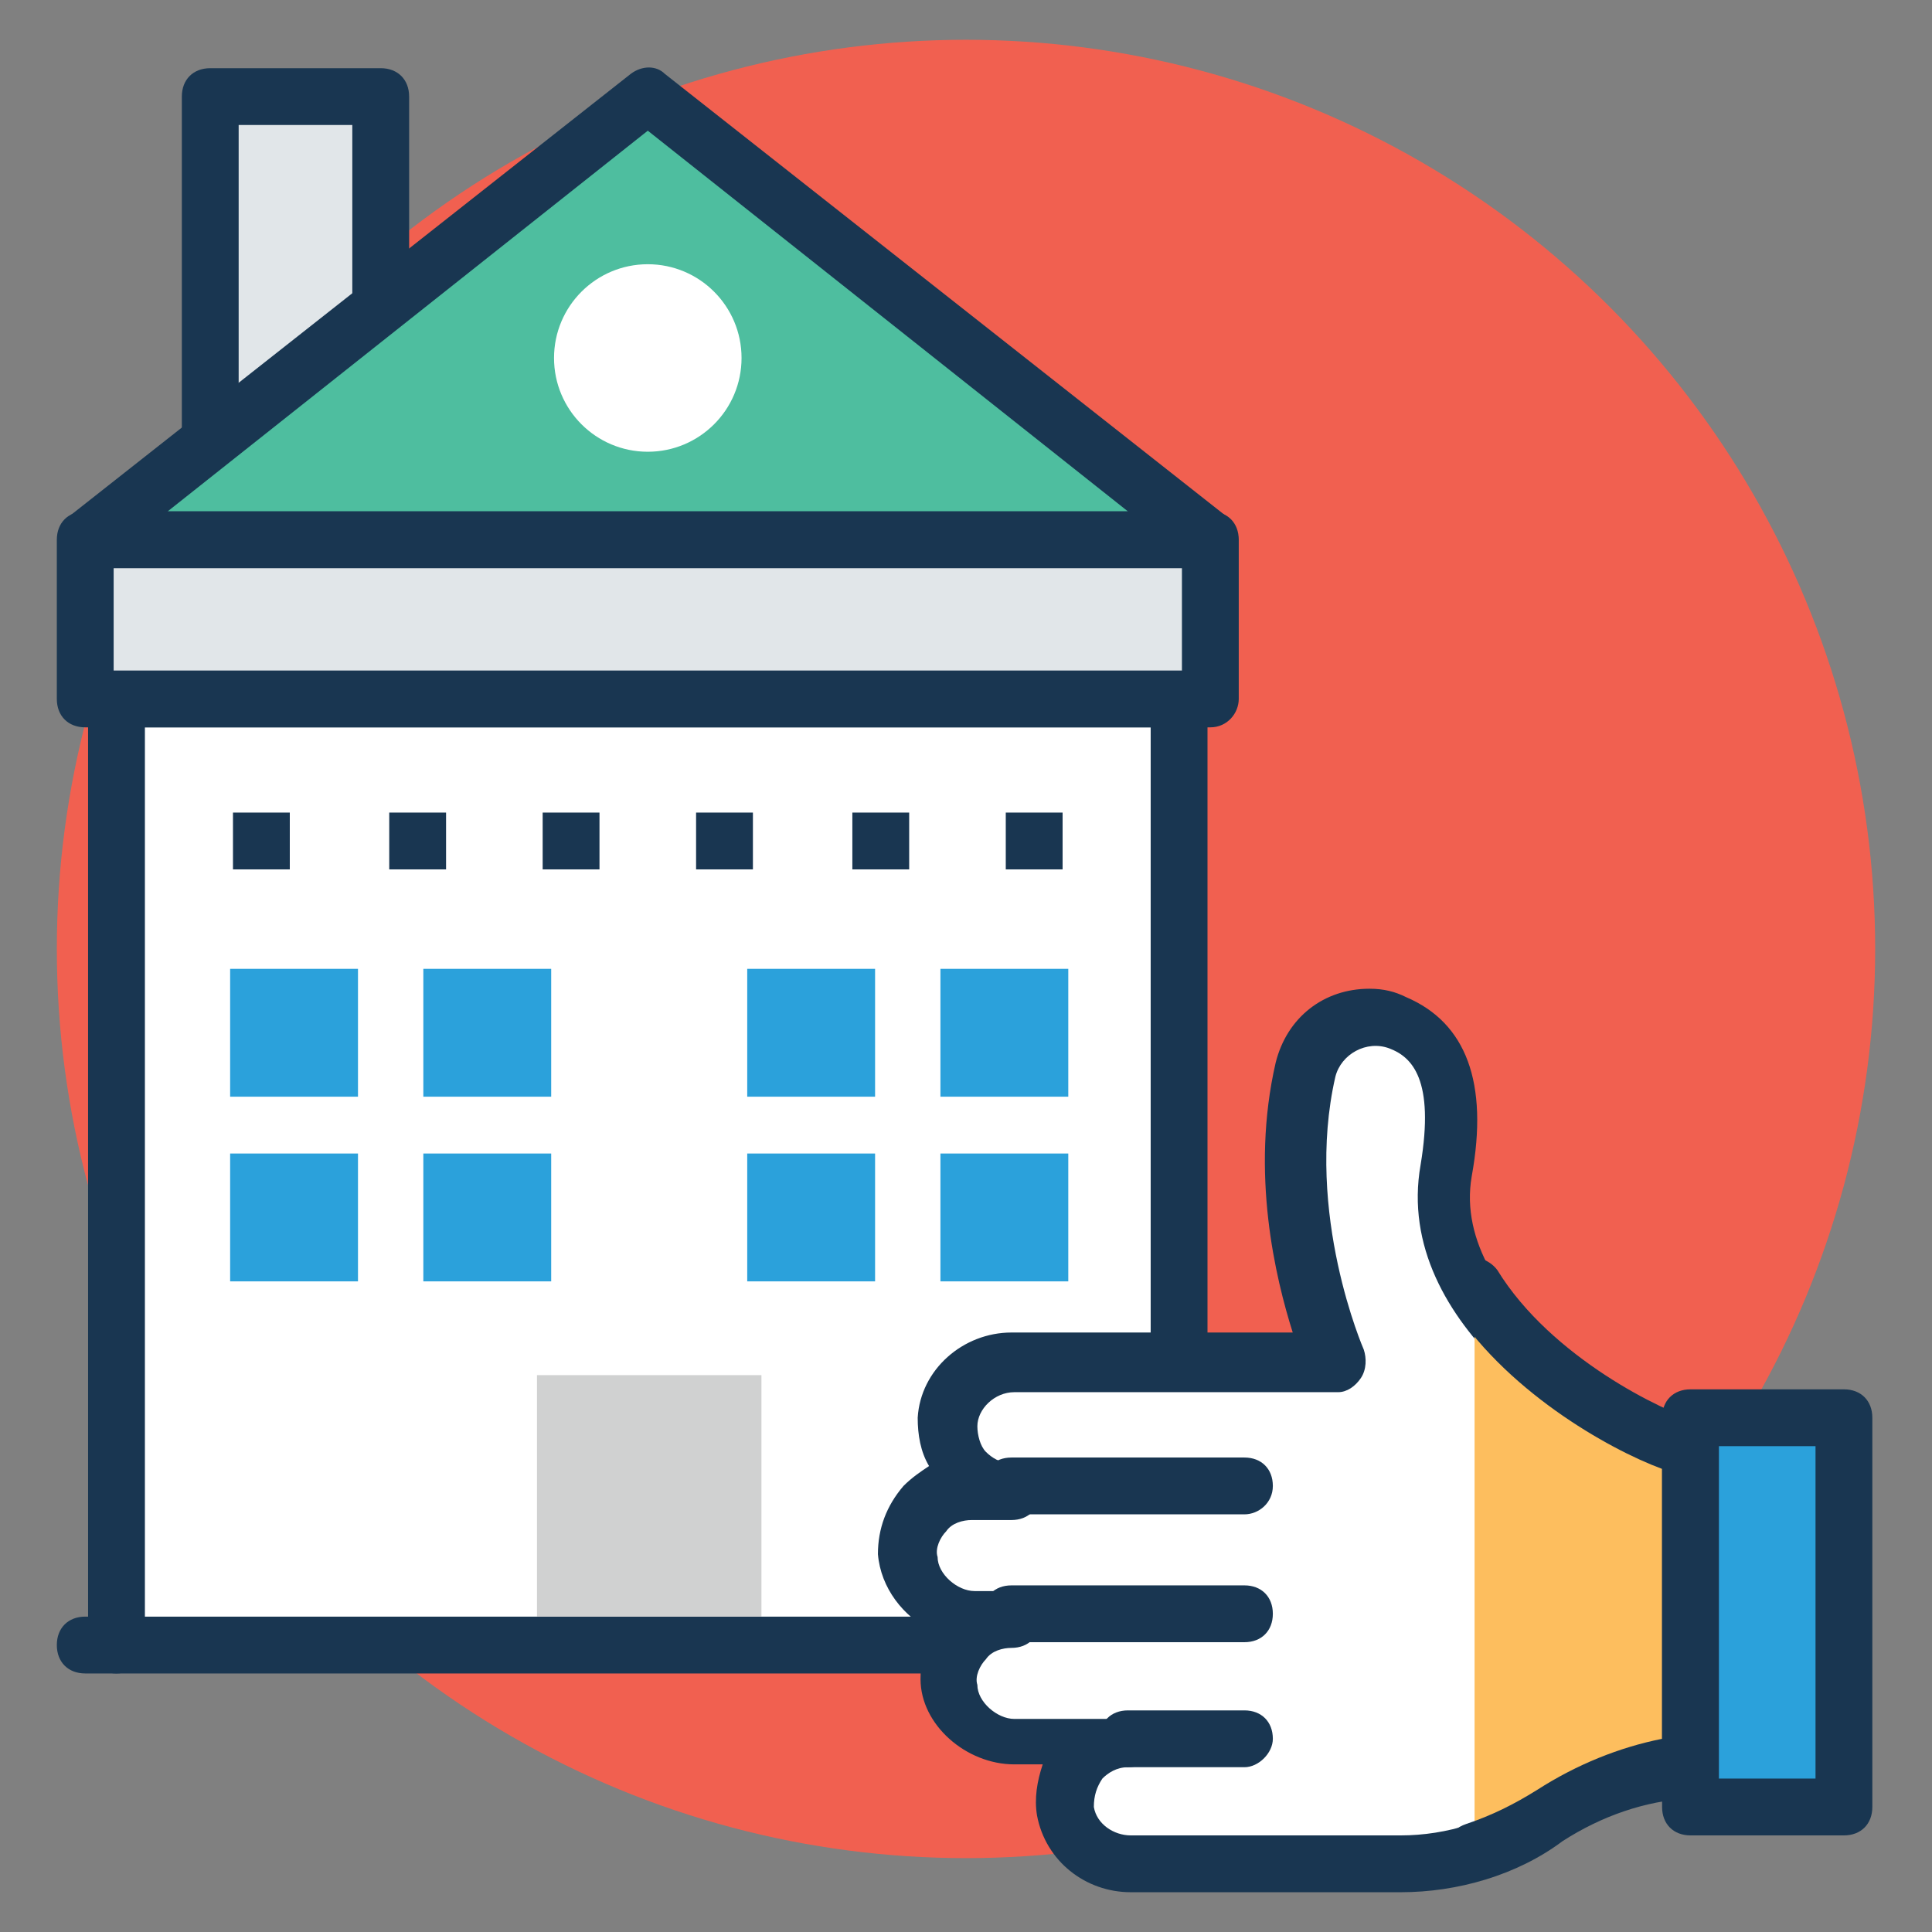 <svg id="Layer_1" enable-background="new 0 0 68 68" height="512" viewBox="0 0 68 68" width="512" xmlns="http://www.w3.org/2000/svg"><rect x="0" y="0" width="68" height="68" fill="#808080" stroke="none"/><g><g id="XMLID_8233_"><g id="XMLID_8234_"><g><g><g><g><circle cx="34" cy="33.4" fill="#f16050" r="32"/></g></g></g></g></g></g><g id="XMLID_7698_"><g id="XMLID_7700_"><g id="XMLID_7709_"><g id="XMLID_7741_"><g><g><g><g><path d="m7.4 3.4h6v13.1h-6z" fill="#e1e6e9"/></g></g></g></g><g><g><g><g><path d="m13.4 17.5h-6c-.6 0-1-.4-1-1v-13.1c0-.6.4-1 1-1h6c.6 0 1 .4 1 1v13.1c0 .5-.5 1-1 1zm-5-2h4v-11.1h-4z" fill="#193651"/></g></g></g></g></g><g id="XMLID_7740_"><g><g><g><g><path d="m42.6 19-19.8-15.6-19.8 15.6z" fill="#4ebe9f"/></g></g></g></g><g><g><g><g><path d="m42.6 20h-39.6c-.4 0-.8-.3-.9-.7s0-.8.3-1.1l19.8-15.6c.4-.3.9-.3 1.2 0l19.8 15.6c.3.3.5.7.3 1.1-.1.4-.4.7-.9.7zm-36.7-2h33.8l-16.9-13.4z" fill="#193651"/></g></g></g></g></g><g id="XMLID_7739_"><g><g><g><g><path d="m4.1 24.6h37.4v33.3h-37.4z" fill="#fff"/></g></g></g></g><g><g><g><g><path d="m41.5 58.9h-37.4c-.6 0-1-.4-1-1v-33.3c0-.6.4-1 1-1h37.4c.6 0 1 .4 1 1v33.3c0 .5-.4 1-1 1zm-36.4-2h35.4v-31.3h-35.4z" fill="#193651"/></g></g></g></g></g><g id="XMLID_7737_"><g><g><g><g><path d="m3 19h39.6v5.6h-39.6z" fill="#e1e6e9"/></g></g></g></g><g><g><g><g><path d="m42.6 25.6h-39.6c-.6 0-1-.4-1-1v-5.6c0-.6.4-1 1-1h39.6c.6 0 1 .4 1 1v5.6c0 .5-.4 1-1 1zm-38.6-2h37.6v-3.6h-37.6z" fill="#193651"/></g></g></g></g></g><g id="XMLID_7733_"><g><g><g><g><circle cx="22.8" cy="12.6" fill="#fff" r="3.3"/></g></g></g></g></g><g id="XMLID_7732_"><g><g><g><g><path d="m18.9 48.4h7.9v8.5h-7.9z" fill="#d0d1d1"/></g></g></g></g></g><g id="XMLID_7717_"><g id="XMLID_7725_"><g id="XMLID_7729_"><g id="XMLID_7731_"><g><g><g><g><path d="m14.9 34.1h4.5v4.5h-4.5z" fill="#2ba1db"/></g></g></g></g></g><g id="XMLID_7730_"><g><g><g><g><path d="m8.1 34.1h4.5v4.5h-4.5z" fill="#2ba1db"/></g></g></g></g></g></g><g id="XMLID_7726_"><g id="XMLID_7728_"><g><g><g><g><path d="m14.9 40.6h4.5v4.5h-4.5z" fill="#2ba1db"/></g></g></g></g></g><g id="XMLID_7727_"><g><g><g><g><path d="m8.1 40.6h4.5v4.5h-4.5z" fill="#2ba1db"/></g></g></g></g></g></g></g><g id="XMLID_7718_"><g id="XMLID_7722_"><g id="XMLID_7724_"><g><g><g><g><path d="m33.1 34.1h4.5v4.5h-4.5z" fill="#2ba1db"/></g></g></g></g></g><g id="XMLID_7723_"><g><g><g><g><path d="m26.3 34.1h4.5v4.5h-4.5z" fill="#2ba1db"/></g></g></g></g></g></g><g id="XMLID_7719_"><g id="XMLID_7721_"><g><g><g><g><path d="m33.1 40.6h4.5v4.5h-4.5z" fill="#2ba1db"/></g></g></g></g></g><g id="XMLID_7720_"><g><g><g><g><path d="m26.3 40.6h4.5v4.5h-4.5z" fill="#2ba1db"/></g></g></g></g></g></g></g></g><g id="XMLID_7710_"><g id="XMLID_7716_"><g><g><g><g><path d="m13.7 28.6h2v2h-2z" fill="#193651"/></g></g></g></g></g><g id="XMLID_7715_"><g><g><g><g><path d="m24.5 28.6h2v2h-2z" fill="#193651"/></g></g></g></g></g><g id="XMLID_7714_"><g><g><g><g><path d="m30 28.6h2v2h-2z" fill="#193651"/></g></g></g></g></g><g id="XMLID_7713_"><g><g><g><g><path d="m8.2 28.6h2v2h-2z" fill="#193651"/></g></g></g></g></g><g id="XMLID_7712_"><g><g><g><g><path d="m19.1 28.6h2v2h-2z" fill="#193651"/></g></g></g></g></g><g id="XMLID_7711_"><g><g><g><g><path d="m35.4 28.6h2v2h-2z" fill="#193651"/></g></g></g></g></g></g></g><g id="XMLID_7701_"><g id="XMLID_7708_"><g><g><g><g><path d="m51 41.1c.4-2.2.3-4.3-1.7-5.2-1.4-.6-2.9.2-3.3 1.7-1.2 5.2 1 10.3 1 10.3h-3-8.2c-1.2 0-2.3.9-2.3 2.1-.1 1.3 1 2.3 2.2 2.3h-1.4c-1.3 0-2.3 1.1-2.2 2.3s1.2 2.1 2.3 2.1h1.3c-1.3 0-2.3 1.1-2.2 2.3s1.2 2.1 2.3 2.1h4c-1.4 0-2.4 1.2-2.2 2.6.2 1.1 1.2 1.8 2.3 1.8h9.5c1.9 0 3.8-.7 5.4-1.8 1.5-1 3.1-1.6 4.9-1.7v-10.9c-2-.4-9.7-4.5-8.7-10z" fill="#fff"/></g></g></g></g><g><g><g><g><path d="m49.3 66.6h-9.5c-1.6 0-3-1.1-3.3-2.7-.1-.6 0-1.2.2-1.8h-1c-1.7 0-3.3-1.4-3.3-3 0-.6.1-1.2.4-1.7-1-.5-1.8-1.5-1.9-2.7 0-.9.3-1.7.9-2.4.3-.3.6-.5.9-.7-.3-.5-.4-1.1-.4-1.7.1-1.7 1.6-3 3.3-3h9.9c-.6-1.9-1.5-5.6-.6-9.5.4-1.6 1.7-2.6 3.3-2.6.5 0 .9.1 1.3.3 2.1.9 2.9 3 2.3 6.3-.8 4.6 6.1 8.5 7.8 8.8.5.1.8.5.8 1v11.1c0 .5-.4 1-1 1-1.5.1-3 .6-4.4 1.5-1.6 1.2-3.7 1.8-5.7 1.8zm-8.6-5.4c0 .6-.4 1-1 1-.4 0-.7.2-.9.4-.2.3-.3.6-.3 1 .1.6.7 1 1.3 1h9.5c1.6 0 3.3-.5 4.8-1.6 1.4-.9 2.9-1.5 4.4-1.8v-9.5c-2.7-.9-9.5-5-8.5-10.7.5-3-.3-3.8-1.1-4.1s-1.7.2-1.9 1c-1.1 4.8 1 9.6 1 9.6.1.3.1.7-.1 1s-.5.5-.8.5h-11.4c-.7 0-1.3.6-1.3 1.2 0 .3.1.7.3.9s.5.4.9.4c.6 0 1 .4 1 1s-.4 1-1 1h-1.4c-.3 0-.7.1-.9.4-.2.2-.4.6-.3.9 0 .6.7 1.2 1.3 1.2h1.3c.6 0 1 .4 1 1s-.4 1-1 1c-.3 0-.7.1-.9.4-.2.2-.4.6-.3.9 0 .6.7 1.2 1.3 1.2h4c.5-.3 1 .1 1 .7z" fill="#193651"/></g></g></g></g></g><g id="XMLID_7706_"><g><g><g><g><path d="m51.9 65.2c1-.3 1.9-.8 2.7-1.3 1.5-1 3.1-1.6 4.9-1.7v-11.1c-1.3-.3-5.6-2.4-7.6-5.7" fill="#fdbe5e"/></g></g></g></g><g><g><g><g><path d="m51.9 66.2c-.4 0-.8-.3-1-.7-.2-.5.1-1.1.7-1.3.9-.3 1.7-.7 2.5-1.2 1.4-.9 2.9-1.5 4.4-1.8v-9.5c-1.9-.7-5.6-2.8-7.5-5.9-.3-.5-.1-1.1.3-1.4.5-.3 1.1-.1 1.4.3 1.9 3.1 5.9 5 7 5.3.5.1.8.5.8 1v11.1c0 .5-.4 1-1 1-1.5.1-3 .6-4.4 1.5-.9.6-2 1.1-3 1.5 0 .1-.1.1-.2.1z" fill="#193651"/></g></g></g></g></g><g id="XMLID_7705_"><g><g><g><g><path d="m43.8 62.2h-4.1c-.6 0-1-.4-1-1s.4-1 1-1h4.1c.6 0 1 .4 1 1 0 .5-.5 1-1 1z" fill="#193651"/></g></g></g></g></g><g id="XMLID_7704_"><g><g><g><g><path d="m35.6 56.8h8.2" fill="#fff"/></g></g></g></g><g><g><g><g><path d="m35.6 57.8c-.6 0-1-.4-1-1s.4-1 1-1h8.2c.6 0 1 .4 1 1s-.4 1-1 1z" fill="#193651"/></g></g></g></g></g><g id="XMLID_7703_"><g><g><g><g><path d="m35.6 52.3h8.2" fill="#fff"/></g></g></g></g><g><g><g><g><path d="m43.8 53.3h-8.2c-.6 0-1-.4-1-1s.4-1 1-1h8.2c.6 0 1 .4 1 1s-.5 1-1 1z" fill="#193651"/></g></g></g></g></g><g id="XMLID_7702_"><g><g><g><g><path d="m59.5 49.9h5.4v13.7h-5.4z" fill="#2ba1db"/></g></g></g></g><g><g><g><g><path d="m64.9 64.6h-5.4c-.6 0-1-.4-1-1v-13.7c0-.6.4-1 1-1h5.4c.6 0 1 .4 1 1v13.7c0 .6-.4 1-1 1zm-4.4-2h3.4v-11.7h-3.4z" fill="#193651"/></g></g></g></g></g></g></g><g id="XMLID_7699_"><g><g><g><g><path d="m4.1 58.9h-1.1c-.6 0-1-.4-1-1s.4-1 1-1h1.1c.6 0 1 .4 1 1 0 .5-.4 1-1 1z" fill="#193651"/></g></g></g></g></g></g></g></svg>